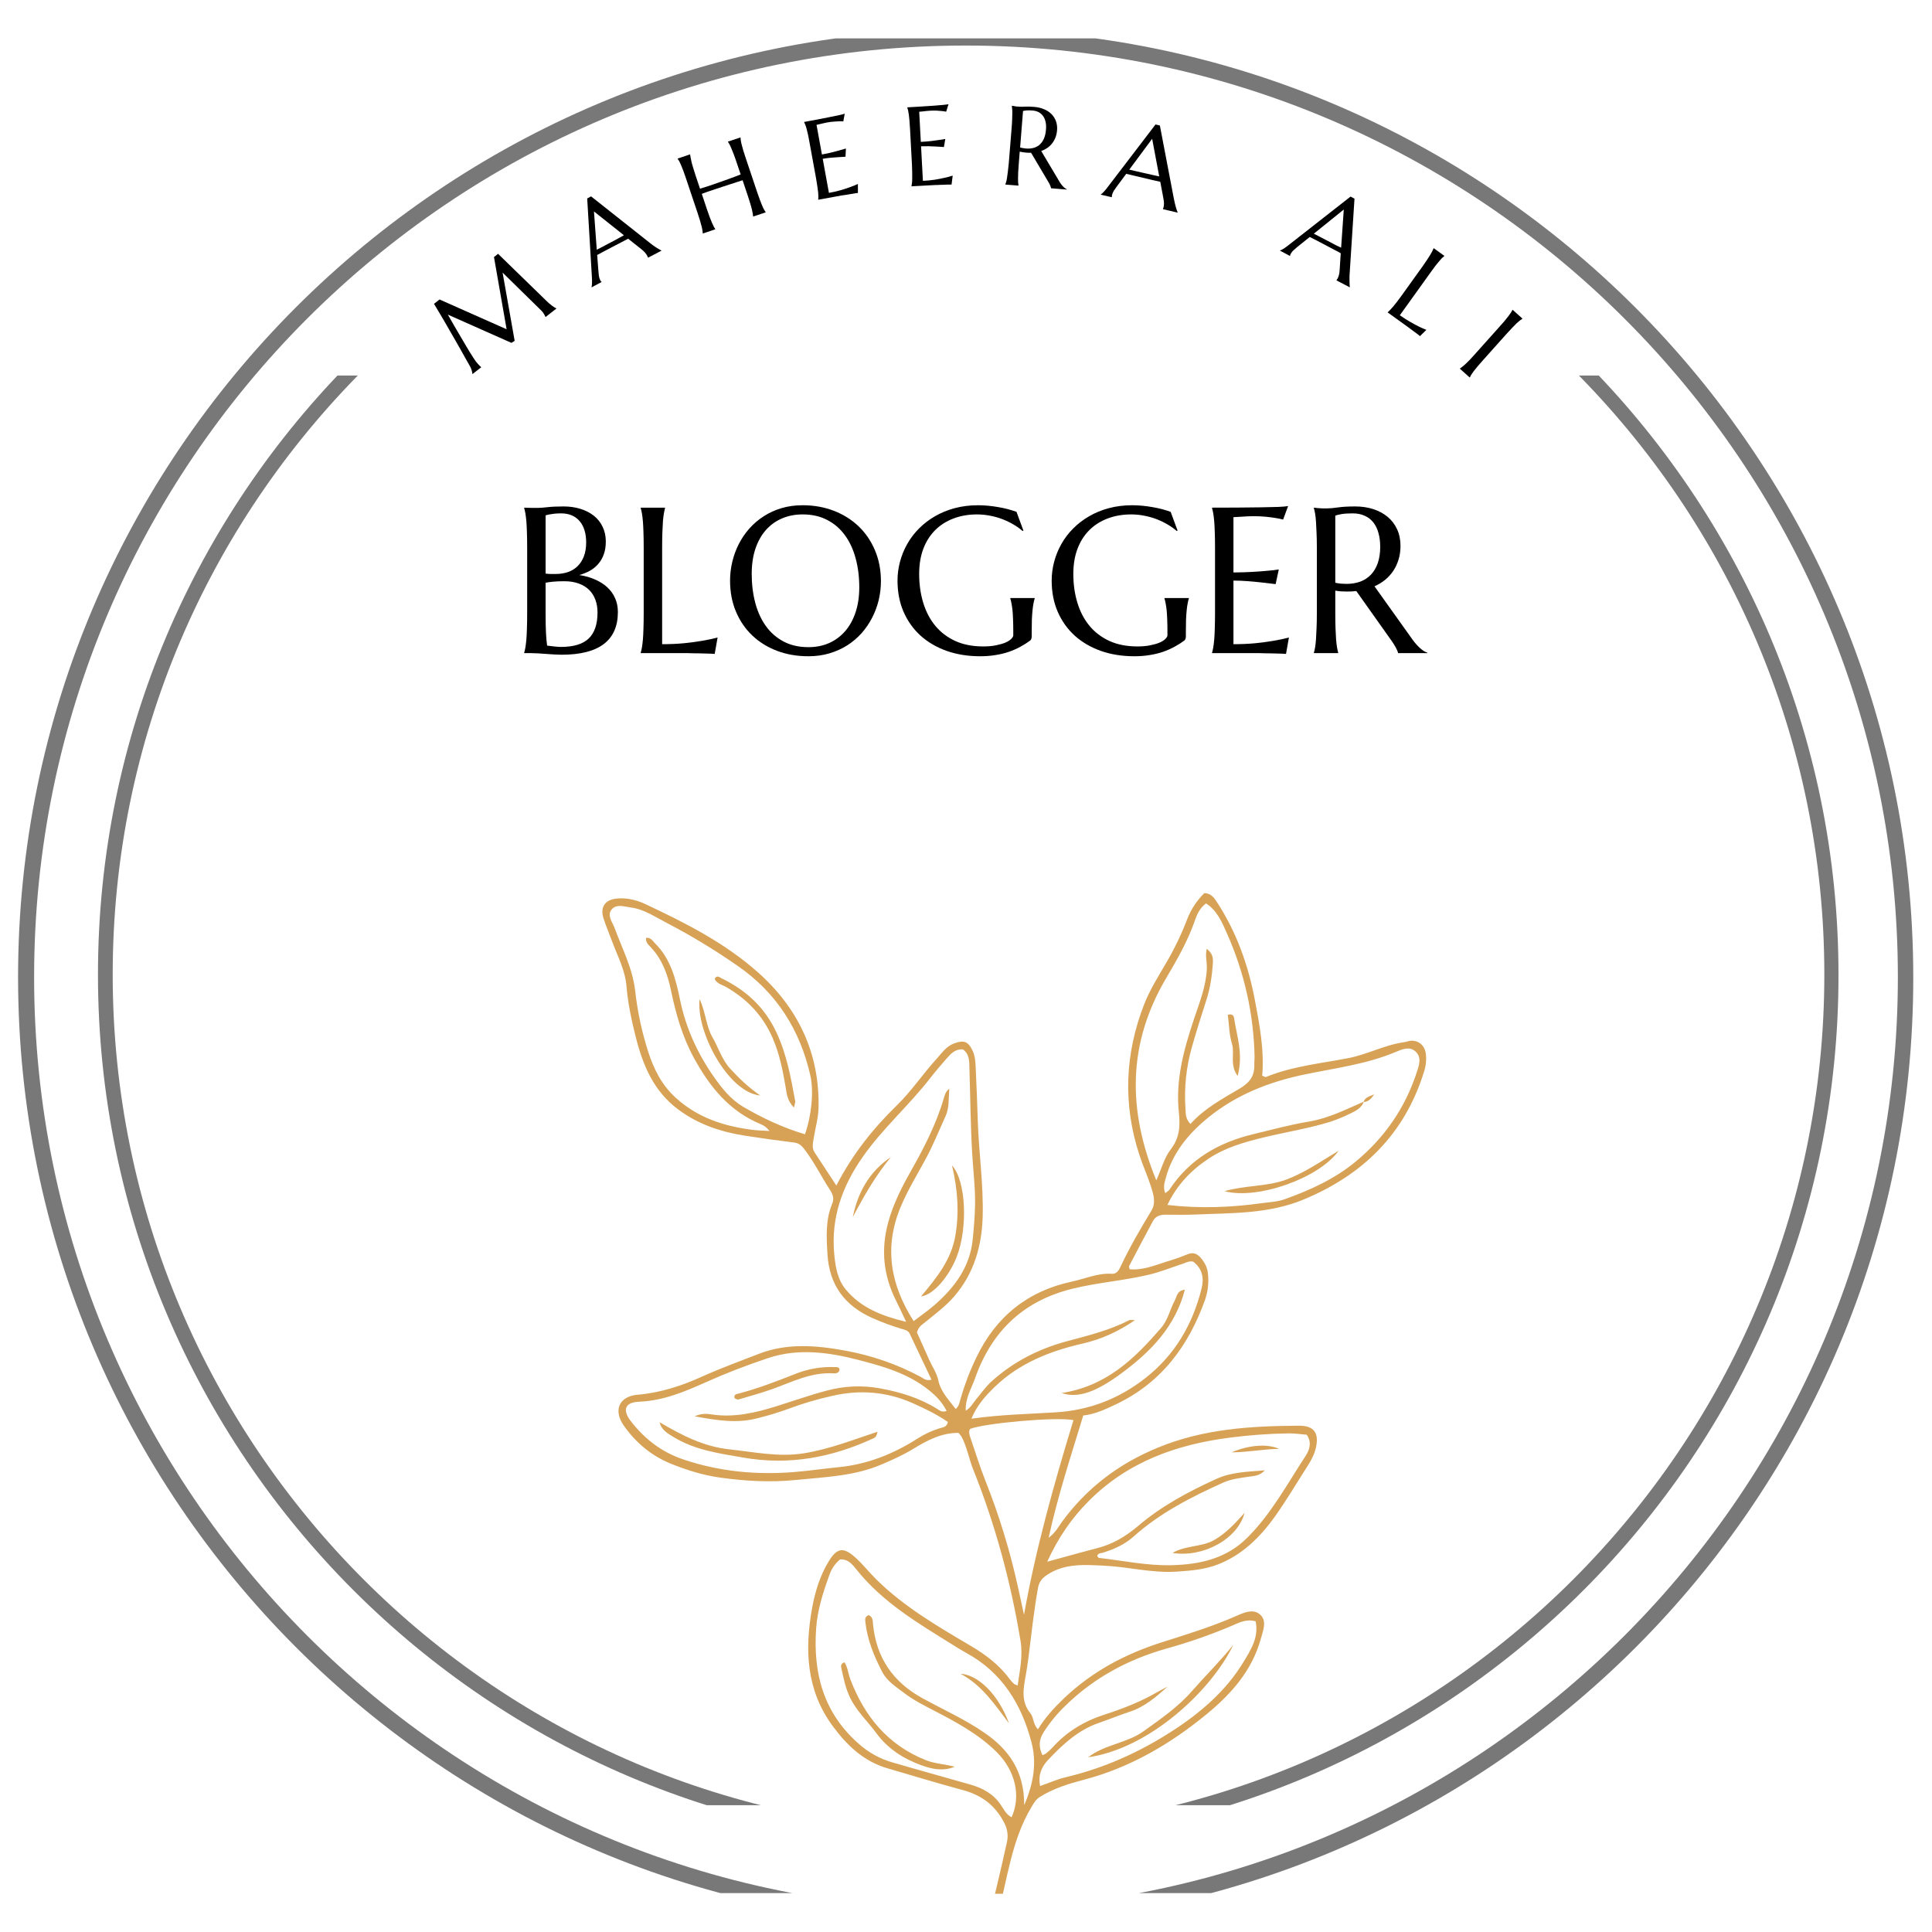 <svg xmlns="http://www.w3.org/2000/svg" xmlns:xlink="http://www.w3.org/1999/xlink" width="500" viewBox="0 0 375 375" height="500" preserveAspectRatio="xMidYMid meet"><defs><g></g><clipPath id="9601a91cbb"><path d="M 3.508 7.449 L 371.758 7.449 L 371.758 367.449 L 3.508 367.449 Z M 3.508 7.449 " clip-rule="nonzero"></path></clipPath><clipPath id="ffb6588dd6"><path d="M 19.016 72.891 L 357 72.891 L 357 350.391 L 19.016 350.391 Z M 19.016 72.891 " clip-rule="nonzero"></path></clipPath><clipPath id="9c79d72b51"><path d="M 116.422 173.328 L 276.922 173.328 L 276.922 367.578 L 116.422 367.578 Z M 116.422 173.328 " clip-rule="nonzero"></path></clipPath></defs><g clip-path="url(#9601a91cbb)"><path fill="#787878" d="M 187.438 373.707 C 86.07 373.707 3.508 291.145 3.508 189.652 C 3.508 88.164 86.07 5.727 187.438 5.727 C 288.801 5.727 371.363 88.289 371.363 189.652 C 371.488 291.145 288.926 373.707 187.438 373.707 Z M 187.438 8.84 C 87.688 8.84 6.621 89.906 6.621 189.652 C 6.621 289.398 87.812 370.594 187.438 370.594 C 287.059 370.594 368.375 289.398 368.375 189.652 C 368.375 89.906 287.184 8.84 187.438 8.84 Z M 187.438 8.84 " fill-opacity="1" fill-rule="nonzero"></path></g><g clip-path="url(#ffb6588dd6)"><path fill="#787878" d="M 187.93 358.191 C 94.84 358.191 19.016 282.367 19.016 189.16 C 19.016 95.953 94.84 20.246 187.93 20.246 C 281.023 20.246 356.848 96.066 356.848 189.16 C 356.961 282.367 281.137 358.191 187.93 358.191 Z M 187.93 23.105 C 96.324 23.105 21.875 97.555 21.875 189.16 C 21.875 280.766 96.441 355.332 187.93 355.332 C 279.422 355.332 354.102 280.766 354.102 189.16 C 354.102 97.555 279.535 23.105 187.93 23.105 Z M 187.93 23.105 " fill-opacity="1" fill-rule="nonzero"></path></g><g clip-path="url(#9c79d72b51)"><path fill="#d7a256" d="M 162.336 230.109 C 165.496 224 169.484 219.02 174.098 214.527 C 176.941 211.758 179.141 208.426 181.809 205.5 C 182.809 204.402 183.637 203.113 185.156 202.543 C 187.059 201.828 187.898 202.098 188.773 203.926 C 189.281 204.973 189.328 206.121 189.383 207.25 C 189.543 210.648 189.68 214.047 189.785 217.445 C 189.977 223.676 190.91 229.867 190.738 236.117 C 190.578 241.855 189.062 247.121 185.273 251.562 C 183.613 253.508 181.547 255.027 179.574 256.637 C 178.992 257.113 178.297 257.473 177.98 258.609 C 178.707 260.234 179.535 262.121 180.383 264 C 180.965 265.289 181.824 266.512 182.109 267.863 C 182.586 270.137 184.094 271.633 185.504 273.488 C 186.207 272.859 186.273 272.098 186.461 271.434 C 187.25 268.707 188.262 266.062 189.5 263.508 C 193.285 255.574 199.461 250.598 208.062 248.754 C 210.637 248.203 213.086 247.066 215.816 247.242 C 216.703 247.301 217.141 246.617 217.473 245.91 C 219.234 242.141 221.332 238.559 223.48 235 C 224.406 233.469 223.898 231.859 223.414 230.344 C 222.754 228.281 221.852 226.293 221.172 224.23 C 217.918 214.332 218.332 204.496 222.113 194.852 C 223.211 192.059 224.863 189.469 226.375 186.855 C 227.961 184.164 229.309 181.359 230.422 178.441 C 231.172 176.5 232.285 174.801 233.77 173.344 C 234.961 173.41 235.555 174.105 236.09 174.914 C 239.941 180.754 242.258 187.215 243.559 194.035 C 244.492 198.93 245.414 203.848 244.996 208.789 C 245.395 208.938 245.598 209.098 245.715 209.047 C 250.836 206.953 256.32 206.422 261.68 205.387 C 265.414 204.668 268.793 202.801 272.562 202.285 C 273.023 202.223 273.48 202.008 273.941 202 C 275.449 201.969 276.559 202.988 276.758 204.555 C 276.891 205.793 276.758 207 276.352 208.176 C 272.582 220.184 264.508 228.047 253.055 232.816 C 246.215 235.664 239.012 235.434 231.859 235.746 C 229.977 235.828 228.094 235.766 226.191 235.773 C 225.188 235.773 224.309 236.047 223.797 236.988 C 222.234 239.895 220.688 242.809 219.16 245.738 C 219.094 245.863 219.215 246.09 219.27 246.363 C 221.781 246.586 224.055 245.641 226.375 244.898 C 227.734 244.504 229.074 244.035 230.387 243.5 C 231.555 242.992 232.371 243.293 233.117 244.207 C 233.867 245.121 234.375 246.074 234.469 247.262 C 234.648 248.98 234.461 250.656 233.902 252.289 C 230.699 261.246 225.414 268.406 216.574 272.59 C 214.523 273.562 212.5 274.508 210.258 274.746 C 207.867 282.621 205.352 290.211 203.539 298.484 C 204.922 297.449 205.434 296.336 206.125 295.391 C 210.938 288.824 217.07 284.164 224.652 281.02 C 233.547 277.332 242.789 276.777 252.164 276.73 C 255.047 276.719 256.051 278.148 255.426 280.961 C 255.133 282.27 254.512 283.441 253.793 284.559 C 251.699 287.82 249.734 291.16 247.496 294.312 C 244.613 298.367 241.086 301.836 236.375 303.668 C 233.848 304.652 231.062 304.879 228.324 305.055 C 223.566 305.359 218.945 304.105 214.246 303.895 C 210.52 303.727 206.68 303.395 203.262 305.668 C 202.234 306.348 201.688 307.027 201.461 308.289 C 200.66 312.754 200.191 317.258 199.621 321.754 C 199.477 322.875 199.312 324 199.113 325.113 C 198.652 327.695 198.109 330.246 200.023 332.574 C 200.664 333.355 200.465 334.598 201.465 335.656 C 202.875 333.355 204.625 331.445 206.527 329.633 C 211.98 324.441 218.414 321.023 225.523 318.766 C 230.383 317.223 235.25 315.727 239.926 313.672 C 241.48 312.988 243.336 312.133 244.699 313.496 C 245.918 314.715 245.156 316.516 244.73 318.066 C 243.055 324.188 239.043 328.73 234.348 332.602 C 227.234 338.477 219.379 343.09 210.316 345.465 C 207.426 346.223 204.516 347.121 201.898 348.742 C 201.031 349.277 200.672 349.969 200.18 350.793 C 196.254 357.359 195.539 364.902 193.551 372.051 C 193.223 373.23 192.867 374.41 192.484 375.574 C 192.312 376.102 192.117 376.684 191.355 376.641 C 190.688 376.086 191.086 375.457 191.254 374.848 C 192.816 369.211 194.117 363.508 195.391 357.801 C 195.754 356.379 195.586 355.027 194.883 353.738 C 193.164 350.406 190.516 348.434 186.918 347.461 C 182 346.137 177.125 344.645 172.23 343.219 C 167.645 341.883 164.406 338.781 161.66 335.07 C 156.484 328.09 156.16 320.215 157.637 312.086 C 158.211 308.934 159.16 305.84 160.848 303.066 C 162.453 300.422 163.688 300.211 166.02 302.305 C 167.484 303.617 168.711 305.211 170.125 306.602 C 175.496 311.891 181.973 315.66 188.391 319.445 C 191.391 321.211 194.016 323.211 196.051 326 C 196.281 326.301 196.535 326.582 196.816 326.836 C 196.945 326.949 197.145 326.988 197.527 327.156 C 197.926 324.242 198.574 321.441 198.086 318.512 C 196.203 307.105 193.215 296.008 188.914 285.266 C 188.074 283.176 187.711 280.895 186.641 278.875 C 186.461 278.609 186.262 278.359 186.043 278.125 C 182.723 278.086 179.902 279.609 177.172 281.273 C 175.227 282.461 173.168 283.367 171.082 284.262 C 165.762 286.539 160.039 286.691 154.426 287.266 C 149.539 287.762 144.617 287.477 139.742 286.797 C 136.449 286.336 133.301 285.348 130.223 284.105 C 126.43 282.566 123.438 280.043 121.09 276.73 C 118.996 273.766 120.121 271.027 123.777 270.715 C 128.188 270.336 132.25 269.016 136.246 267.207 C 139.855 265.574 143.59 264.219 147.285 262.785 C 152.797 260.645 158.445 261.129 164.059 262.156 C 169.207 263.086 174.09 264.785 178.707 267.246 C 179.242 267.535 179.715 268.086 180.801 267.797 C 179.371 264.777 177.984 261.824 176.578 258.875 C 176.258 258.203 175.578 258.102 174.938 257.91 C 173.039 257.34 171.188 256.652 169.375 255.848 C 163.949 253.453 160.957 249.41 160.609 243.418 C 160.414 240.098 160.211 236.801 161.531 233.637 C 161.949 232.648 161.645 231.809 161.113 230.98 C 159.41 228.371 158.039 225.562 156.137 223.07 C 155.57 222.328 155.074 221.883 154.141 221.766 C 150.957 221.371 147.777 220.93 144.609 220.438 C 139.895 219.699 135.477 218.23 131.586 215.305 C 126.902 211.801 124.812 206.832 123.438 201.438 C 122.602 198.145 121.883 194.824 121.602 191.418 C 121.352 188.355 119.898 185.641 118.844 182.816 C 118.281 181.312 117.664 179.832 117.156 178.309 C 116.422 176.105 117.422 174.625 119.707 174.41 C 121.648 174.219 123.516 174.672 125.219 175.465 C 133.012 179.113 140.719 183.023 147.172 188.781 C 154.945 195.711 159.129 204.496 158.879 215.082 C 158.828 217.043 158.25 218.988 157.934 220.941 C 157.793 221.867 157.539 222.812 158.121 223.695 C 159.465 225.734 160.805 227.77 162.336 230.109 Z M 264.699 213.898 C 264.25 215.047 263.227 215.586 262.227 216.07 C 260.875 216.75 259.48 217.32 258.039 217.789 C 253.793 219.086 249.402 219.762 245.102 220.816 C 241.418 221.715 237.797 222.762 234.602 224.879 C 231.207 227.133 228.457 229.961 226.594 233.879 C 232.945 234.621 238.957 234.359 244.945 233.531 C 246.426 233.324 247.945 233.277 249.398 232.758 C 254.309 230.992 259.012 228.863 263.086 225.508 C 268.691 220.891 272.672 215.152 274.949 208.266 C 275.402 206.891 276.074 205.211 274.664 204.016 C 273.512 203.043 272.07 203.699 270.898 204.188 C 265.293 206.547 259.277 207.301 253.379 208.52 C 246.438 209.945 239.988 212.441 234.449 216.973 C 230.656 220.074 227.617 223.746 226.289 228.602 C 226.031 229.543 225.711 230.473 226.18 231.59 C 226.574 231.266 226.84 231.133 226.984 230.918 C 230.891 224.98 236.57 221.738 243.32 220.125 C 246.895 219.273 250.434 218.293 254.078 217.695 C 257.824 217.078 261.211 215.348 264.664 213.855 Z M 168.613 313.48 C 169.465 313.902 169.387 314.613 169.449 315.25 C 170.086 321.766 173.324 326.492 179.074 329.637 C 183.125 331.855 187.355 333.742 191.176 336.395 C 195.887 339.66 198.816 343.855 198.801 350.371 C 200.664 346.031 201.246 342.145 200.211 338.188 C 198.27 330.801 194.531 324.652 187.602 320.859 C 186.688 320.359 185.809 319.812 184.926 319.254 C 178.195 315.07 171.348 311.035 166.277 304.688 C 165.512 303.727 164.633 302.555 163.043 302.691 C 162.082 303.508 161.391 304.516 160.98 305.711 C 159.762 309.086 158.656 312.48 158.41 316.113 C 157.816 324.77 159.824 332.387 166.57 338.371 C 168.484 340.105 170.68 341.336 173.156 342.066 C 178.23 343.547 183.328 344.941 188.406 346.402 C 190.719 347.07 192.742 348.145 194.188 350.223 C 194.789 351.09 195.266 352.188 196.348 352.73 C 198.207 348.637 197.117 343.688 193.395 340.016 C 189.926 336.602 185.676 334.301 181.41 332.09 C 179.395 331.043 177.359 330.027 175.574 328.668 C 174.023 327.48 172.227 326.383 171.289 324.609 C 169.664 321.516 168.328 318.277 167.953 314.734 C 167.902 314.223 167.902 313.785 168.613 313.48 Z M 183.742 273.863 C 182.867 272.156 181.715 270.973 180.371 269.887 C 176.281 266.555 171.348 265.184 166.422 263.91 C 160.707 262.445 154.867 261.676 149.102 263.598 C 144.992 264.969 140.926 266.527 136.965 268.305 C 132.805 270.176 128.688 271.883 124.023 272.074 C 121.301 272.188 120.754 273.66 122.449 275.852 C 125.105 279.285 128.395 281.84 132.59 283.262 C 139.594 285.629 146.766 286.316 154.09 285.727 C 157.004 285.492 159.902 285.066 162.816 284.777 C 168.379 284.219 173.395 282.223 178.082 279.23 C 179.441 278.359 180.895 277.684 182.438 277.211 C 183.023 277.035 183.777 277.02 183.984 276.004 C 181.859 274.539 179.5 273.391 177.109 272.332 C 172.109 270.117 166.891 269.707 161.594 270.922 C 158.645 271.574 155.75 272.434 152.918 273.492 C 150.965 274.199 148.98 274.801 146.965 275.293 C 143.043 276.316 139.18 275.711 134.828 274.902 C 136.25 274.289 137.223 274.402 138.125 274.539 C 142.465 275.191 146.582 274.242 150.668 272.961 C 153.91 271.949 157.117 270.809 160.398 269.938 C 163.828 269 167.289 268.844 170.785 269.473 C 174.715 270.191 178.492 271.336 181.914 273.473 C 182.379 273.754 182.816 274.195 183.742 273.863 Z M 156.242 220.164 C 157.496 216.605 157.996 211.895 157.285 208.734 C 155.281 199.91 150.738 192.707 143.246 187.52 C 138.824 184.43 134.219 181.637 129.434 179.148 C 127.191 178 125.039 176.48 122.445 176.141 C 121.176 175.973 119.609 175.391 118.695 176.559 C 117.781 177.73 118.906 179.031 119.336 180.23 C 120.801 184.207 122.785 187.973 123.285 192.289 C 123.734 196.34 124.582 200.305 125.828 204.184 C 126.926 207.555 128.434 210.582 131.133 213.051 C 135.391 216.938 140.488 218.598 146.027 219.297 C 147.129 219.438 148.246 219.449 149.355 219.523 C 148.914 218.93 148.348 218.488 147.664 218.203 C 141.559 215.691 137.734 210.926 134.672 205.312 C 132.426 201.188 131.18 196.77 130.234 192.23 C 129.59 189.141 128.543 186.23 126.32 183.859 C 125.867 183.379 125.258 182.859 125.41 182.023 C 126.367 181.957 126.668 182.637 127.121 183.078 C 130.176 186.094 131.176 190.035 131.992 194.039 C 133.109 199.488 135.363 204.441 138.535 208.977 C 140.113 211.227 141.832 213.402 144.242 214.82 C 148 217.023 151.922 218.867 156.242 220.164 Z M 177.34 256.43 C 178.777 255.324 180.18 254.359 181.449 253.25 C 185.316 249.867 188.262 245.906 188.801 240.59 C 189.012 238.434 189.203 236.266 189.254 234.105 C 189.332 230.703 188.902 227.32 188.703 223.934 C 188.379 218.473 188.344 212.992 188.168 207.52 C 188.125 206.129 188.25 204.656 186.914 203.695 C 185.461 203.57 184.598 204.469 183.789 205.398 C 182.672 206.676 181.562 207.965 180.523 209.305 C 176.414 214.586 171.332 219.02 167.469 224.535 C 163.469 230.234 161.273 236.406 161.922 243.383 C 162.145 245.789 162.535 248.332 164.164 250.289 C 167.113 253.848 171.164 255.434 175.883 256.566 C 175.125 254.977 174.555 253.719 173.938 252.488 C 171.449 247.555 170.934 242.492 172.438 237.113 C 173.395 233.699 174.949 230.598 176.652 227.57 C 179.258 222.965 181.699 218.293 183.188 213.18 C 183.371 212.551 183.523 211.902 184.258 211.297 C 184.094 213.215 184.289 214.992 183.531 216.652 C 182.316 219.312 181.23 222.027 179.855 224.617 C 178.125 227.855 176.172 230.973 174.762 234.398 C 171.543 242.23 172.879 249.434 177.34 256.43 Z M 220.301 256.234 C 216.953 258.539 213.715 259.957 210.184 260.77 C 203.852 262.234 197.918 264.539 193.137 269.141 C 191.336 270.879 189.645 272.723 188.551 275.367 C 194.184 274.574 199.547 274.461 204.895 274.137 C 211.434 273.738 217.191 271.504 222.316 267.488 C 228.043 263.004 231.48 257.086 233.223 250.109 C 233.738 248.016 233.344 246.188 231.582 244.875 C 230.789 244.715 230.211 245.086 229.59 245.285 C 227.355 246.027 225.18 246.91 222.863 247.449 C 217.996 248.59 213 248.945 208.129 250.148 C 198.586 252.512 192.465 258.43 189.254 267.531 C 188.543 269.535 187.336 271.434 187.453 273.809 C 188.41 273.254 188.82 272.375 189.414 271.668 C 190.445 270.445 191.34 269.129 192.555 268.043 C 196.793 264.246 201.723 261.766 207.168 260.312 C 211.27 259.215 215.391 258.203 219.195 256.242 C 219.34 256.172 219.555 256.234 220.301 256.234 Z M 203.262 303.129 C 206.973 302.117 209.957 301.27 212.961 300.5 C 215.961 299.734 218.5 298.227 220.84 296.238 C 225.402 292.344 230.641 289.539 236.07 287.066 C 239 285.727 242.09 285.664 245.508 285.395 C 244.449 286.508 243.371 286.477 242.367 286.629 C 240.695 286.883 238.977 287.07 237.418 287.773 C 231.215 290.574 225.16 293.645 220.035 298.238 C 218.301 299.789 216.258 300.688 214.086 301.375 C 213.668 301.512 213.109 301.406 212.973 302.023 C 213.082 302.152 213.184 302.375 213.297 302.387 C 217.977 302.914 222.617 303.918 227.348 303.805 C 232.848 303.676 238.02 302.551 242.117 298.449 C 246.777 293.793 249.863 288.02 253.418 282.59 C 254.129 281.504 254.695 280.016 253.641 278.484 C 252.469 278.387 251.297 278.199 250.055 278.219 C 246.277 278.277 242.512 278.551 238.766 279.039 C 228.332 280.363 218.793 283.766 211.199 291.473 C 208 294.715 205.441 298.375 203.262 303.129 Z M 231.062 218.168 C 233.797 215.109 237.273 213.289 240.555 211.332 C 242.676 210.078 243.539 208.781 243.461 206.531 C 243.445 206.062 243.523 205.59 243.512 205.121 C 243.332 196.805 241.555 188.848 238.18 181.242 C 237.227 179.082 236.277 176.77 234.094 175.348 C 232.84 176.273 232.324 177.527 231.898 178.746 C 230.527 182.699 228.449 186.305 226.348 189.867 C 218.914 202.457 218.777 215.344 224.441 229.105 C 225.477 226.789 226 224.688 227.215 223.125 C 228.992 220.836 229.098 218.535 228.809 215.84 C 228.148 209.605 229.789 203.684 231.738 197.828 C 232.809 194.617 234.102 191.465 234.25 187.992 C 234.301 186.824 233.906 185.645 234.219 184.164 C 235.402 185.039 235.492 186.012 235.418 187.031 C 235.25 189.391 234.914 191.719 234.191 193.988 C 233.211 197.043 232.238 200.102 231.355 203.195 C 230.238 207.141 229.82 211.156 230.102 215.246 C 230.16 216.148 230.078 217.133 231.062 218.16 Z M 201.887 346.668 C 203.629 346.059 205.188 345.359 206.82 344.969 C 214.25 343.211 221.086 340.156 227.488 336.02 C 233.031 332.441 237.953 328.227 241.387 322.547 C 242.809 320.203 244.367 317.754 243.715 314.695 C 241.91 314.203 240.555 314.926 239.191 315.52 C 235.016 317.297 230.742 318.789 226.371 320 C 218.996 322.09 212.379 325.621 206.852 331.023 C 205.207 332.594 203.773 334.336 202.547 336.254 C 201.617 337.742 201.598 339.141 202.336 340.68 C 202.574 340.594 202.805 340.484 203.02 340.352 C 203.465 340 203.883 339.621 204.273 339.211 C 207.043 336.109 210.438 334.074 214.402 332.797 C 217.895 331.672 221.336 330.34 224.535 328.484 C 225.219 328.086 225.934 327.742 226.629 327.379 C 224.414 329.352 222.219 331.27 219.383 332.211 C 217.324 332.891 215.316 333.711 213.266 334.422 C 209.207 335.824 206.184 338.672 203.344 341.699 C 202.223 342.914 201.441 344.52 201.887 346.668 Z M 208.371 275.645 C 205.078 274.973 191.133 276.23 188.293 277.352 C 187.961 277.906 188.16 278.465 188.336 278.988 C 189.305 281.844 190.207 284.734 191.316 287.539 C 193.93 294.125 196 300.875 197.531 307.793 C 197.949 309.668 198.359 311.543 198.758 313.422 C 201.047 300.582 204.539 288.176 208.355 275.652 Z M 208.371 275.645 " fill-opacity="1" fill-rule="nonzero"></path></g><path fill="#d7a256" d="M 185.277 342.93 C 183.094 343.836 180.938 343.402 178.879 342.652 C 175.375 341.383 172.332 339.457 170.055 336.355 C 168.391 334.094 166.305 332.168 165.031 329.586 C 164.102 327.688 163.719 325.676 163.277 323.66 C 163.203 323.316 163.227 322.91 163.906 322.645 C 164.551 323.602 164.621 324.828 165.031 325.902 C 167.785 333.16 172.355 338.73 179.742 341.664 C 181.535 342.367 183.43 342.398 185.277 342.93 Z M 185.277 342.93 " fill-opacity="1" fill-rule="nonzero"></path><path fill="#d7a256" d="M 195.848 334.5 C 193.113 330.891 190.613 327.094 186.43 324.871 C 189.988 325.098 193.867 329.062 195.848 334.5 Z M 195.848 334.5 " fill-opacity="1" fill-rule="nonzero"></path><path fill="#d7a256" d="M 170.32 277.902 C 170.184 278.676 169.988 278.961 169.609 279.137 C 161.539 282.902 153.184 284.469 144.273 282.918 C 139.605 282.105 134.941 281.484 130.793 278.961 C 129.617 278.238 128.406 277.613 128.023 276.051 C 132.285 278.559 136.574 280.789 141.559 281.316 C 146.418 281.832 151.211 282.887 156.184 282.062 C 161.02 281.258 165.547 279.48 170.32 277.902 Z M 170.32 277.902 " fill-opacity="1" fill-rule="nonzero"></path><path fill="#d7a256" d="M 162.961 265.777 C 162.891 266.551 162.238 266.602 161.707 266.566 C 157.395 266.312 153.668 268.281 149.777 269.66 C 147.648 270.41 145.473 271.016 143.301 271.645 C 143.094 271.707 142.805 271.48 142.578 271.395 C 142.395 270.633 142.949 270.605 143.367 270.492 C 147.109 269.496 150.719 268.125 154.312 266.699 C 156.797 265.695 159.379 265.246 162.055 265.352 C 162.406 265.359 162.805 265.297 162.961 265.777 Z M 162.961 265.777 " fill-opacity="1" fill-rule="nonzero"></path><path fill="#d7a256" d="M 154.102 214.984 C 152.785 213.602 152.707 212.293 152.488 211.008 C 151.938 207.758 151.309 204.559 149.965 201.473 C 148.066 197.098 145.027 193.961 140.996 191.609 C 140.211 191.148 139.184 190.98 138.715 190.02 C 139.117 189.164 139.676 189.703 140.09 189.906 C 144.812 192.207 148.434 195.508 150.723 200.422 C 152.719 204.703 153.52 209.211 154.352 213.746 C 154.395 213.996 154.25 214.281 154.102 214.984 Z M 154.102 214.984 " fill-opacity="1" fill-rule="nonzero"></path><path fill="#d7a256" d="M 135.809 193.926 C 137.023 196.691 137.062 199.211 138.27 201.297 C 139.445 203.324 140.086 205.633 141.73 207.426 C 143.379 209.215 145.082 210.91 147.555 212.629 C 141.273 212.047 135.02 200.047 135.809 193.926 Z M 135.809 193.926 " fill-opacity="1" fill-rule="nonzero"></path><path fill="#d7a256" d="M 184.789 226.207 C 187.562 229.289 187.852 238.363 185.711 243.91 C 184.227 247.75 181.145 251.379 178.77 251.629 C 181.844 247.988 184.652 244.461 185.43 239.863 C 186.18 235.465 185.934 231.094 184.789 226.207 Z M 184.789 226.207 " fill-opacity="1" fill-rule="nonzero"></path><path fill="#d7a256" d="M 165.527 236.234 C 166.512 231.422 168.742 227.387 172.918 224.594 C 169.961 228.16 167.688 232.148 165.527 236.234 Z M 165.527 236.234 " fill-opacity="1" fill-rule="nonzero"></path><path fill="#d7a256" d="M 259.828 223.355 C 256.059 228.68 244.086 232.93 237.668 231.203 C 241.914 230.023 245.906 230.332 249.574 228.988 C 253.277 227.629 256.473 225.355 259.828 223.355 Z M 259.828 223.355 " fill-opacity="1" fill-rule="nonzero"></path><path fill="#d7a256" d="M 264.664 213.855 C 265.027 212.91 265.949 212.77 266.727 212.414 C 266.219 213.141 265.707 213.852 264.703 213.895 Z M 264.664 213.855 " fill-opacity="1" fill-rule="nonzero"></path><path fill="#d7a256" d="M 206.07 270.387 C 214.859 269.012 220.312 263.605 225.395 257.715 C 226.691 256.211 227.09 254.156 228.023 252.414 C 228.445 251.652 228.43 250.488 229.98 250.34 C 228.098 257.547 223.34 262.355 217.727 266.516 C 212.766 270.191 209.246 271.469 206.07 270.387 Z M 206.07 270.387 " fill-opacity="1" fill-rule="nonzero"></path><path fill="#d7a256" d="M 227.57 301.422 C 230.199 299.91 233.203 300.324 235.664 298.922 C 238.02 297.586 239.789 295.617 241.574 293.637 C 240.254 298.699 233.555 302.387 227.57 301.422 Z M 227.57 301.422 " fill-opacity="1" fill-rule="nonzero"></path><path fill="#d7a256" d="M 248.273 281.219 C 245.297 281.266 242.352 281.871 239.055 281.902 C 242.32 280.496 245.922 280.172 248.273 281.219 Z M 248.273 281.219 " fill-opacity="1" fill-rule="nonzero"></path><path fill="#d7a256" d="M 238.316 196.969 C 239.145 196.727 239.465 197.129 239.531 197.586 C 240.059 201.109 241.363 204.594 240.227 208.844 C 238.617 206.613 239.703 204.48 239.133 202.633 C 238.578 200.812 238.562 198.836 238.316 196.969 Z M 238.316 196.969 " fill-opacity="1" fill-rule="nonzero"></path><path fill="#d7a256" d="M 239.375 319.277 C 235.258 327.91 223.32 339.328 211.219 341.086 C 214.391 338.574 218.691 338.391 221.961 336.035 C 225.234 333.68 228.582 331.402 231.309 328.293 C 233.965 325.262 236.844 322.422 239.375 319.277 Z M 239.375 319.277 " fill-opacity="1" fill-rule="nonzero"></path><g fill="#000000" fill-opacity="1"><g transform="translate(81.523, 83.288)"><g></g></g></g><g fill="#000000" fill-opacity="1"><g transform="translate(91.115, 73.066)"><g><path d="M 0.578 -0.5 C 0.566 -0.645 0.531 -0.836 0.469 -1.078 C 0.414 -1.316 0.312 -1.586 0.156 -1.891 C -0.102 -2.336 -0.383 -2.832 -0.688 -3.375 C -1 -3.926 -1.32 -4.504 -1.656 -5.109 C -2 -5.711 -2.348 -6.328 -2.703 -6.953 C -3.066 -7.578 -3.422 -8.191 -3.766 -8.797 C -4.117 -9.41 -4.457 -10 -4.781 -10.562 C -5.113 -11.133 -5.414 -11.648 -5.688 -12.109 C -5.969 -12.578 -6.211 -12.984 -6.422 -13.328 C -6.629 -13.672 -6.781 -13.926 -6.875 -14.094 L -5.797 -14.938 L 7.219 -9.156 L 4.766 -23.172 L 5.562 -23.797 L 14.75 -14.859 C 15.039 -14.566 15.297 -14.328 15.516 -14.141 C 15.742 -13.953 15.941 -13.797 16.109 -13.672 C 16.285 -13.547 16.43 -13.445 16.547 -13.375 C 16.672 -13.312 16.773 -13.258 16.859 -13.219 L 16.891 -13.188 L 14.781 -11.531 L 14.75 -11.562 C 14.727 -11.645 14.672 -11.766 14.578 -11.922 C 14.492 -12.086 14.379 -12.27 14.234 -12.469 C 14.18 -12.539 14.117 -12.613 14.047 -12.688 C 13.984 -12.758 13.91 -12.832 13.828 -12.906 L 6.438 -20.156 L 8.781 -6.906 L 8.156 -6.516 L -4.188 -12 C -3.344 -10.508 -2.551 -9.141 -1.812 -7.891 C -1.5 -7.359 -1.188 -6.828 -0.875 -6.297 C -0.562 -5.773 -0.27 -5.285 0 -4.828 C 0.281 -4.379 0.531 -3.984 0.75 -3.641 C 0.969 -3.305 1.133 -3.062 1.25 -2.906 C 1.406 -2.719 1.547 -2.551 1.672 -2.406 C 1.805 -2.27 1.914 -2.156 2 -2.062 C 2.102 -1.957 2.203 -1.863 2.297 -1.781 L 0.609 -0.469 Z M 0.578 -0.5 "></path></g></g></g><g fill="#000000" fill-opacity="1"><g transform="translate(115.021, 55.662)"><g><path d="M 10.766 -5.641 L 10.75 -5.688 C 10.738 -5.719 10.719 -5.766 10.688 -5.828 C 10.664 -5.898 10.641 -5.957 10.609 -6 C 10.504 -6.207 10.363 -6.414 10.188 -6.625 C 10.008 -6.832 9.754 -7.066 9.422 -7.328 L 6.906 -9.328 C 6.562 -9.148 6.094 -8.906 5.5 -8.594 C 4.914 -8.289 4.285 -7.961 3.609 -7.609 C 3.098 -7.336 2.613 -7.082 2.156 -6.844 C 1.695 -6.602 1.273 -6.379 0.891 -6.172 L 1.125 -3.094 C 1.145 -2.801 1.176 -2.488 1.219 -2.156 C 1.258 -1.832 1.352 -1.523 1.5 -1.234 C 1.551 -1.148 1.598 -1.082 1.641 -1.031 C 1.68 -0.988 1.711 -0.969 1.734 -0.969 L 1.75 -0.922 L -0.188 0.109 L -0.203 0.062 C -0.148 -0.125 -0.117 -0.414 -0.109 -0.812 C -0.098 -1.207 -0.113 -1.688 -0.156 -2.25 L -1.047 -17.141 L -0.297 -17.547 L 10.938 -8.656 C 11.195 -8.438 11.457 -8.234 11.719 -8.047 C 11.977 -7.867 12.219 -7.707 12.438 -7.562 C 12.664 -7.426 12.859 -7.312 13.016 -7.219 C 13.18 -7.125 13.289 -7.066 13.344 -7.047 L 13.359 -7 Z M 1.844 -7.719 C 2.195 -7.906 2.566 -8.102 2.953 -8.312 C 3.348 -8.52 3.727 -8.719 4.094 -8.906 C 4.469 -9.102 4.82 -9.297 5.156 -9.484 C 5.488 -9.672 5.797 -9.844 6.078 -10 L 0.266 -14.625 L 0.812 -7.188 Z M 1.844 -7.719 "></path></g></g></g><g fill="#000000" fill-opacity="1"><g transform="translate(134.966, 45.813)"><g><path d="M 9.172 -10.828 C 8.898 -10.742 8.562 -10.633 8.156 -10.5 C 7.75 -10.363 7.301 -10.219 6.812 -10.062 C 6.332 -9.914 5.836 -9.754 5.328 -9.578 C 4.816 -9.41 4.312 -9.242 3.812 -9.078 C 3.32 -8.922 2.852 -8.766 2.406 -8.609 C 1.957 -8.453 1.57 -8.312 1.25 -8.188 L 2.25 -5.188 C 2.445 -4.613 2.625 -4.113 2.781 -3.688 C 2.945 -3.258 3.094 -2.895 3.219 -2.594 C 3.352 -2.289 3.473 -2.035 3.578 -1.828 C 3.691 -1.629 3.785 -1.473 3.859 -1.359 L 3.875 -1.312 L 1.453 -0.484 L 1.438 -0.531 C 1.438 -0.688 1.414 -0.875 1.375 -1.094 C 1.344 -1.32 1.285 -1.598 1.203 -1.922 C 1.129 -2.242 1.023 -2.617 0.891 -3.047 C 0.766 -3.484 0.602 -3.988 0.406 -4.562 L -1.812 -11.172 C -2 -11.742 -2.172 -12.238 -2.328 -12.656 C -2.492 -13.082 -2.641 -13.445 -2.766 -13.75 C -2.898 -14.062 -3.02 -14.316 -3.125 -14.516 C -3.238 -14.711 -3.344 -14.875 -3.438 -15 L -3.438 -15.031 L -1.016 -15.859 L -1.016 -15.828 C -0.992 -15.66 -0.961 -15.469 -0.922 -15.25 C -0.891 -15.031 -0.832 -14.754 -0.75 -14.422 C -0.676 -14.098 -0.57 -13.723 -0.438 -13.297 C -0.312 -12.867 -0.156 -12.367 0.031 -11.797 L 0.906 -9.188 C 1.258 -9.289 1.66 -9.414 2.109 -9.562 C 2.566 -9.707 3.035 -9.863 3.516 -10.031 C 4.004 -10.195 4.492 -10.367 4.984 -10.547 C 5.484 -10.723 5.969 -10.895 6.438 -11.062 C 6.906 -11.238 7.344 -11.398 7.75 -11.547 C 8.156 -11.691 8.504 -11.828 8.797 -11.953 L 7.953 -14.453 C 7.766 -15.023 7.586 -15.52 7.422 -15.938 C 7.266 -16.363 7.117 -16.727 6.984 -17.031 C 6.859 -17.344 6.738 -17.598 6.625 -17.797 C 6.52 -17.992 6.422 -18.16 6.328 -18.297 L 6.328 -18.328 L 8.766 -19.141 L 8.766 -19.109 C 8.773 -18.953 8.797 -18.758 8.828 -18.531 C 8.859 -18.312 8.914 -18.039 9 -17.719 C 9.082 -17.395 9.188 -17.016 9.312 -16.578 C 9.445 -16.148 9.609 -15.648 9.797 -15.078 L 12.016 -8.469 C 12.211 -7.895 12.391 -7.395 12.547 -6.969 C 12.711 -6.551 12.859 -6.188 12.984 -5.875 C 13.109 -5.57 13.227 -5.32 13.344 -5.125 C 13.457 -4.926 13.555 -4.766 13.641 -4.641 L 13.656 -4.594 L 11.219 -3.781 L 11.203 -3.828 C 11.203 -3.973 11.18 -4.156 11.141 -4.375 C 11.109 -4.602 11.051 -4.879 10.969 -5.203 C 10.895 -5.523 10.789 -5.898 10.656 -6.328 C 10.531 -6.766 10.367 -7.27 10.172 -7.844 Z M 9.172 -10.828 "></path></g></g></g><g fill="#000000" fill-opacity="1"><g transform="translate(157.332, 39.044)"><g><path d="M -1.25 -15.375 C -0.363 -15.531 0.508 -15.691 1.375 -15.859 C 2.238 -16.023 3.031 -16.18 3.75 -16.328 C 4.469 -16.473 5.082 -16.598 5.594 -16.703 C 6.102 -16.816 6.445 -16.91 6.625 -16.984 L 6.359 -15.484 C 6.117 -15.504 5.832 -15.508 5.5 -15.5 C 5.238 -15.488 4.91 -15.469 4.516 -15.438 C 4.129 -15.414 3.688 -15.359 3.188 -15.266 C 3.02 -15.242 2.82 -15.203 2.594 -15.141 C 2.363 -15.086 2.141 -15.035 1.922 -14.984 C 1.672 -14.922 1.414 -14.863 1.156 -14.812 L 2.203 -9.062 C 2.922 -9.188 3.566 -9.32 4.141 -9.469 C 4.723 -9.613 5.211 -9.742 5.609 -9.859 C 6.086 -9.984 6.504 -10.102 6.859 -10.219 L 6.781 -8.625 C 6.289 -8.602 5.797 -8.57 5.297 -8.531 C 4.848 -8.508 4.359 -8.473 3.828 -8.422 C 3.305 -8.367 2.816 -8.301 2.359 -8.219 L 3.562 -1.609 C 4.383 -1.754 5.141 -1.926 5.828 -2.125 C 6.516 -2.32 7.109 -2.516 7.609 -2.703 C 8.203 -2.91 8.727 -3.125 9.188 -3.344 L 9.188 -1.594 C 9.102 -1.582 8.977 -1.566 8.812 -1.547 C 8.645 -1.523 8.457 -1.492 8.25 -1.453 C 8.039 -1.422 7.816 -1.383 7.578 -1.344 C 7.348 -1.312 7.133 -1.273 6.938 -1.234 C 6.738 -1.203 6.562 -1.176 6.406 -1.156 C 6.25 -1.133 6.133 -1.117 6.062 -1.109 L 1.5 -0.281 L 1.484 -0.328 C 1.504 -0.473 1.516 -0.66 1.516 -0.891 C 1.516 -1.117 1.5 -1.395 1.469 -1.719 C 1.438 -2.051 1.383 -2.441 1.312 -2.891 C 1.25 -3.336 1.164 -3.859 1.062 -4.453 L -0.188 -11.297 C -0.289 -11.891 -0.391 -12.41 -0.484 -12.859 C -0.586 -13.305 -0.68 -13.691 -0.766 -14.016 C -0.848 -14.336 -0.93 -14.598 -1.016 -14.797 C -1.098 -15.004 -1.176 -15.188 -1.25 -15.344 Z M -1.25 -15.375 "></path></g></g></g><g fill="#000000" fill-opacity="1"><g transform="translate(175.386, 36.241)"><g><path d="M 0.719 -15.406 C 1.613 -15.457 2.5 -15.508 3.375 -15.562 C 4.25 -15.625 5.051 -15.676 5.781 -15.719 C 6.52 -15.77 7.145 -15.82 7.656 -15.875 C 8.176 -15.926 8.531 -15.973 8.719 -16.016 L 8.266 -14.562 C 8.035 -14.613 7.754 -14.656 7.422 -14.688 C 7.148 -14.719 6.82 -14.742 6.438 -14.766 C 6.051 -14.785 5.602 -14.781 5.094 -14.75 C 4.926 -14.738 4.723 -14.723 4.484 -14.703 C 4.254 -14.68 4.031 -14.656 3.812 -14.625 C 3.551 -14.594 3.289 -14.566 3.031 -14.547 L 3.344 -8.703 C 4.07 -8.742 4.727 -8.797 5.312 -8.859 C 5.906 -8.93 6.406 -9 6.812 -9.062 C 7.289 -9.125 7.719 -9.191 8.094 -9.266 L 7.828 -7.703 C 7.336 -7.742 6.836 -7.773 6.328 -7.797 C 5.867 -7.828 5.379 -7.848 4.859 -7.859 C 4.348 -7.867 3.859 -7.863 3.391 -7.844 L 3.75 -1.141 C 4.582 -1.18 5.348 -1.254 6.047 -1.359 C 6.742 -1.473 7.359 -1.594 7.891 -1.719 C 8.492 -1.844 9.039 -1.988 9.531 -2.156 L 9.312 -0.422 C 9.227 -0.41 9.098 -0.406 8.922 -0.406 C 8.754 -0.414 8.566 -0.414 8.359 -0.406 C 8.148 -0.395 7.926 -0.383 7.688 -0.375 C 7.457 -0.375 7.238 -0.367 7.031 -0.359 C 6.832 -0.348 6.648 -0.336 6.484 -0.328 C 6.328 -0.328 6.211 -0.328 6.141 -0.328 L 1.531 -0.078 L 1.531 -0.125 C 1.562 -0.27 1.594 -0.457 1.625 -0.688 C 1.656 -0.914 1.672 -1.191 1.672 -1.516 C 1.68 -1.848 1.68 -2.238 1.672 -2.688 C 1.672 -3.145 1.656 -3.676 1.625 -4.281 L 1.25 -11.234 C 1.219 -11.836 1.18 -12.363 1.141 -12.812 C 1.098 -13.27 1.055 -13.664 1.016 -14 C 0.973 -14.332 0.926 -14.602 0.875 -14.812 C 0.82 -15.031 0.77 -15.219 0.719 -15.375 Z M 0.719 -15.406 "></path></g></g></g><g fill="#000000" fill-opacity="1"><g transform="translate(193.615, 35.701)"><g><path d="M 4.125 -3.859 C 4.07 -3.254 4.035 -2.727 4.016 -2.281 C 3.992 -1.832 3.984 -1.441 3.984 -1.109 C 3.984 -0.785 3.988 -0.508 4 -0.281 C 4.02 -0.051 4.047 0.133 4.078 0.281 L 4.078 0.328 L 1.531 0.125 L 1.531 0.078 C 1.582 -0.066 1.641 -0.25 1.703 -0.469 C 1.766 -0.688 1.816 -0.957 1.859 -1.281 C 1.91 -1.613 1.961 -2 2.016 -2.438 C 2.078 -2.875 2.133 -3.398 2.188 -4.016 L 2.75 -10.969 C 2.801 -11.562 2.832 -12.086 2.844 -12.547 C 2.863 -13.004 2.875 -13.395 2.875 -13.719 C 2.883 -14.051 2.875 -14.332 2.844 -14.562 C 2.82 -14.789 2.801 -14.984 2.781 -15.141 L 2.781 -15.172 L 3.234 -15.109 C 3.359 -15.078 3.5 -15.051 3.656 -15.031 C 3.82 -15.02 3.992 -15.008 4.172 -15 C 4.453 -14.969 4.832 -14.969 5.312 -15 C 5.789 -15.031 6.395 -15.016 7.125 -14.953 C 7.812 -14.898 8.438 -14.754 9 -14.516 C 9.57 -14.285 10.055 -13.973 10.453 -13.578 C 10.848 -13.18 11.145 -12.719 11.344 -12.188 C 11.539 -11.656 11.613 -11.066 11.562 -10.422 C 11.52 -9.91 11.414 -9.441 11.25 -9.016 C 11.082 -8.586 10.863 -8.203 10.594 -7.859 C 10.32 -7.516 10.004 -7.219 9.641 -6.969 C 9.285 -6.727 8.898 -6.535 8.484 -6.391 L 11.797 -0.828 C 11.953 -0.547 12.102 -0.301 12.25 -0.094 C 12.395 0.113 12.535 0.289 12.672 0.438 C 12.805 0.582 12.938 0.703 13.062 0.797 C 13.195 0.898 13.332 0.984 13.469 1.047 L 13.469 1.094 L 10.391 0.844 C 10.379 0.707 10.32 0.52 10.219 0.281 C 10.125 0.051 10.004 -0.176 9.859 -0.406 L 6.516 -6.047 C 6.359 -6.047 6.195 -6.047 6.031 -6.047 C 5.863 -6.055 5.695 -6.066 5.531 -6.078 C 5.32 -6.098 5.113 -6.125 4.906 -6.156 C 4.707 -6.188 4.508 -6.223 4.312 -6.266 Z M 4.391 -7.078 C 4.566 -7.023 4.754 -6.984 4.953 -6.953 C 5.148 -6.922 5.344 -6.895 5.531 -6.875 C 6.07 -6.832 6.566 -6.875 7.016 -7 C 7.473 -7.125 7.867 -7.336 8.203 -7.641 C 8.535 -7.941 8.805 -8.332 9.016 -8.812 C 9.223 -9.289 9.352 -9.859 9.406 -10.516 C 9.457 -11.035 9.438 -11.52 9.344 -11.969 C 9.258 -12.414 9.109 -12.797 8.891 -13.109 C 8.68 -13.43 8.406 -13.691 8.062 -13.891 C 7.719 -14.086 7.301 -14.207 6.812 -14.25 C 6.32 -14.289 5.926 -14.297 5.625 -14.266 C 5.332 -14.234 5.109 -14.195 4.953 -14.156 Z M 4.391 -7.078 "></path></g></g></g><g fill="#000000" fill-opacity="1"><g transform="translate(213.881, 37.831)"><g><path d="M 11.844 2.766 L 11.859 2.719 C 11.867 2.688 11.883 2.633 11.906 2.562 C 11.938 2.5 11.957 2.441 11.969 2.391 C 12.02 2.16 12.047 1.91 12.047 1.641 C 12.047 1.379 12.004 1.035 11.922 0.609 L 11.328 -2.547 C 10.941 -2.629 10.426 -2.742 9.781 -2.891 C 9.145 -3.047 8.453 -3.211 7.703 -3.391 C 7.141 -3.523 6.602 -3.648 6.094 -3.766 C 5.594 -3.879 5.133 -3.988 4.719 -4.094 L 2.875 -1.609 C 2.695 -1.367 2.516 -1.109 2.328 -0.828 C 2.148 -0.555 2.023 -0.258 1.953 0.062 C 1.93 0.145 1.922 0.211 1.922 0.266 C 1.922 0.328 1.926 0.375 1.938 0.406 L 1.922 0.453 L -0.219 -0.047 L -0.203 -0.094 C -0.035 -0.195 0.176 -0.395 0.438 -0.688 C 0.707 -0.977 1.008 -1.352 1.344 -1.812 L 10.406 -13.672 L 11.25 -13.469 L 13.938 0.594 C 14 0.938 14.066 1.258 14.141 1.562 C 14.211 1.875 14.285 2.156 14.359 2.406 C 14.43 2.664 14.5 2.879 14.562 3.047 C 14.633 3.223 14.68 3.336 14.703 3.391 L 14.688 3.438 Z M 6.438 -4.641 C 6.832 -4.547 7.242 -4.453 7.672 -4.359 C 8.098 -4.266 8.516 -4.172 8.922 -4.078 C 9.328 -3.984 9.719 -3.895 10.094 -3.812 C 10.477 -3.727 10.82 -3.656 11.125 -3.594 L 9.75 -10.891 L 5.312 -4.906 Z M 6.438 -4.641 "></path></g></g></g><g fill="#000000" fill-opacity="1"><g transform="translate(235.493, 43.643)"><g></g></g></g><g fill="#000000" fill-opacity="1"><g transform="translate(248.64, 48.764)"><g><path d="M 10.766 5.656 L 10.781 5.609 C 10.812 5.586 10.844 5.539 10.875 5.469 C 10.914 5.406 10.953 5.352 10.984 5.312 C 11.086 5.102 11.176 4.867 11.25 4.609 C 11.32 4.348 11.367 4.004 11.391 3.578 L 11.594 0.391 C 11.258 0.191 10.797 -0.055 10.203 -0.359 C 9.617 -0.672 8.988 -1.004 8.312 -1.359 C 7.801 -1.629 7.312 -1.883 6.844 -2.125 C 6.383 -2.363 5.961 -2.578 5.578 -2.766 L 3.188 -0.844 C 2.957 -0.656 2.719 -0.445 2.469 -0.219 C 2.219 0 2.02 0.254 1.875 0.547 C 1.82 0.629 1.789 0.695 1.781 0.75 C 1.77 0.812 1.766 0.852 1.766 0.875 L 1.75 0.922 L -0.188 -0.109 L -0.172 -0.156 C 0.004 -0.195 0.258 -0.328 0.594 -0.547 C 0.926 -0.766 1.312 -1.051 1.75 -1.406 L 13.5 -10.609 L 14.266 -10.203 L 13.344 4.078 C 13.312 4.422 13.297 4.75 13.297 5.062 C 13.297 5.383 13.297 5.676 13.297 5.938 C 13.305 6.195 13.316 6.422 13.328 6.609 C 13.348 6.797 13.359 6.91 13.359 6.953 L 13.344 7 Z M 7.406 -2.875 C 7.758 -2.688 8.129 -2.492 8.516 -2.297 C 8.91 -2.098 9.289 -1.898 9.656 -1.703 C 10.02 -1.504 10.375 -1.316 10.719 -1.141 C 11.07 -0.973 11.391 -0.82 11.672 -0.688 L 12.188 -8.094 L 6.375 -3.406 Z M 7.406 -2.875 "></path></g></g></g><g fill="#000000" fill-opacity="1"><g transform="translate(268.082, 59.741)"><g><path d="M 3.625 1.453 C 4.312 1.93 4.961 2.348 5.578 2.703 C 6.191 3.055 6.738 3.352 7.219 3.594 C 7.781 3.875 8.301 4.102 8.781 4.281 L 7.531 5.5 C 7.469 5.445 7.367 5.363 7.234 5.25 C 7.098 5.145 6.945 5.031 6.781 4.906 C 6.613 4.789 6.438 4.66 6.25 4.516 C 6.062 4.367 5.883 4.238 5.719 4.125 C 5.551 4.008 5.406 3.898 5.281 3.797 C 5.156 3.703 5.062 3.633 5 3.594 L 1.25 0.891 L 1.281 0.859 C 1.395 0.754 1.531 0.625 1.688 0.469 C 1.852 0.312 2.039 0.109 2.25 -0.141 C 2.469 -0.391 2.711 -0.691 2.984 -1.047 C 3.266 -1.41 3.582 -1.836 3.938 -2.328 L 8 -7.984 C 8.352 -8.473 8.648 -8.906 8.891 -9.281 C 9.141 -9.664 9.352 -10 9.531 -10.281 C 9.707 -10.57 9.844 -10.816 9.938 -11.016 C 10.031 -11.223 10.109 -11.398 10.172 -11.547 L 10.188 -11.578 L 12.266 -10.078 L 12.25 -10.047 C 12.125 -9.953 11.984 -9.828 11.828 -9.672 C 11.672 -9.516 11.484 -9.305 11.266 -9.047 C 11.047 -8.797 10.797 -8.488 10.516 -8.125 C 10.242 -7.758 9.93 -7.332 9.578 -6.844 Z M 3.625 1.453 "></path></g></g></g><g fill="#000000" fill-opacity="1"><g transform="translate(282.147, 70.478)"><g><path d="M 1.234 1.047 C 1.359 0.961 1.508 0.848 1.688 0.703 C 1.875 0.566 2.086 0.383 2.328 0.156 C 2.566 -0.062 2.844 -0.332 3.156 -0.656 C 3.469 -0.988 3.828 -1.383 4.234 -1.844 L 8.875 -7.031 C 9.281 -7.477 9.629 -7.875 9.922 -8.219 C 10.211 -8.562 10.457 -8.867 10.656 -9.141 C 10.863 -9.41 11.023 -9.641 11.141 -9.828 C 11.254 -10.016 11.348 -10.18 11.422 -10.328 L 11.438 -10.359 L 13.359 -8.641 L 13.344 -8.609 C 13.207 -8.523 13.051 -8.414 12.875 -8.281 C 12.695 -8.145 12.484 -7.961 12.234 -7.734 C 11.992 -7.504 11.719 -7.223 11.406 -6.891 C 11.094 -6.566 10.734 -6.18 10.328 -5.734 L 5.688 -0.547 C 5.281 -0.086 4.93 0.312 4.641 0.656 C 4.348 1 4.102 1.301 3.906 1.562 C 3.707 1.832 3.547 2.062 3.422 2.25 C 3.305 2.445 3.219 2.617 3.156 2.766 L 3.125 2.797 L 1.203 1.078 Z M 1.234 1.047 "></path></g></g></g><g fill="#000000" fill-opacity="1"><g transform="translate(98.931, 126.77)"><g><path d="M 3.391 -20.516 C 3.391 -21.629 3.375 -22.602 3.344 -23.438 C 3.32 -24.27 3.285 -24.988 3.234 -25.594 C 3.18 -26.207 3.117 -26.719 3.047 -27.125 C 2.973 -27.531 2.895 -27.867 2.812 -28.141 L 2.812 -28.234 C 3.07 -28.211 3.348 -28.203 3.641 -28.203 C 3.891 -28.191 4.164 -28.188 4.469 -28.188 C 4.781 -28.188 5.102 -28.188 5.438 -28.188 C 5.906 -28.188 6.539 -28.234 7.344 -28.328 C 8.156 -28.422 9.195 -28.469 10.469 -28.469 C 11.656 -28.469 12.742 -28.312 13.734 -28 C 14.734 -27.688 15.598 -27.242 16.328 -26.672 C 17.055 -26.098 17.625 -25.383 18.031 -24.531 C 18.445 -23.688 18.656 -22.727 18.656 -21.656 C 18.656 -20.75 18.531 -19.938 18.281 -19.219 C 18.031 -18.508 17.676 -17.883 17.219 -17.344 C 16.77 -16.812 16.227 -16.363 15.594 -16 C 14.957 -15.645 14.258 -15.363 13.5 -15.156 C 14.613 -14.988 15.629 -14.703 16.547 -14.297 C 17.473 -13.898 18.266 -13.398 18.922 -12.797 C 19.586 -12.191 20.098 -11.484 20.453 -10.672 C 20.816 -9.867 21 -8.973 21 -7.984 C 21 -5.223 20.086 -3.148 18.266 -1.766 C 16.441 -0.379 13.711 0.312 10.078 0.312 C 9.68 0.312 9.219 0.297 8.688 0.266 C 8.164 0.234 7.633 0.195 7.094 0.156 C 6.551 0.113 6.016 0.078 5.484 0.047 C 4.961 0.016 4.504 0 4.109 0 L 2.812 0 L 2.812 -0.078 C 2.895 -0.348 2.973 -0.688 3.047 -1.094 C 3.117 -1.508 3.18 -2.016 3.234 -2.609 C 3.285 -3.211 3.32 -3.93 3.344 -4.766 C 3.375 -5.598 3.391 -6.578 3.391 -7.703 Z M 10.609 -13.953 C 9.711 -13.953 8.961 -13.922 8.359 -13.859 C 7.754 -13.797 7.289 -13.727 6.969 -13.656 L 6.969 -7.703 C 6.969 -6.16 6.992 -4.891 7.047 -3.891 C 7.098 -2.898 7.172 -2.086 7.266 -1.453 C 7.766 -1.391 8.258 -1.332 8.75 -1.281 C 9.25 -1.227 9.648 -1.203 9.953 -1.203 C 12.41 -1.203 14.207 -1.75 15.344 -2.844 C 16.477 -3.938 17.047 -5.617 17.047 -7.891 C 17.047 -8.785 16.91 -9.602 16.641 -10.344 C 16.367 -11.082 15.969 -11.719 15.438 -12.25 C 14.906 -12.789 14.234 -13.207 13.422 -13.5 C 12.617 -13.801 11.68 -13.953 10.609 -13.953 Z M 6.969 -15.438 C 7.332 -15.395 7.66 -15.367 7.953 -15.359 C 8.242 -15.359 8.551 -15.359 8.875 -15.359 C 9.77 -15.359 10.582 -15.484 11.312 -15.734 C 12.051 -15.992 12.676 -16.379 13.188 -16.891 C 13.707 -17.398 14.113 -18.035 14.406 -18.797 C 14.695 -19.566 14.844 -20.469 14.844 -21.5 C 14.844 -22.352 14.738 -23.125 14.531 -23.812 C 14.32 -24.508 14.008 -25.102 13.594 -25.594 C 13.176 -26.094 12.664 -26.473 12.062 -26.734 C 11.457 -26.992 10.77 -27.125 10 -27.125 C 9.5 -27.125 9.062 -27.102 8.688 -27.062 C 8.312 -27.02 7.992 -26.973 7.734 -26.922 C 7.43 -26.867 7.176 -26.805 6.969 -26.734 Z M 6.969 -15.438 "></path></g></g></g><g fill="#000000" fill-opacity="1"><g transform="translate(121.551, 126.77)"><g><path d="M 6.969 -1.734 C 8.52 -1.734 9.941 -1.797 11.234 -1.922 C 12.535 -2.055 13.672 -2.207 14.641 -2.375 C 15.773 -2.562 16.805 -2.781 17.734 -3.031 L 17.172 0.156 C 17.004 0.145 16.766 0.129 16.453 0.109 C 16.141 0.098 15.789 0.086 15.406 0.078 C 15.02 0.066 14.613 0.055 14.188 0.047 C 13.758 0.047 13.352 0.039 12.969 0.031 C 12.594 0.02 12.254 0.008 11.953 0 C 11.66 0 11.445 0 11.312 0 L 2.812 0 L 2.812 -0.078 C 2.895 -0.348 2.973 -0.688 3.047 -1.094 C 3.117 -1.508 3.18 -2.016 3.234 -2.609 C 3.285 -3.211 3.32 -3.93 3.344 -4.766 C 3.375 -5.598 3.391 -6.578 3.391 -7.703 L 3.391 -20.516 C 3.391 -21.629 3.375 -22.602 3.344 -23.438 C 3.32 -24.27 3.285 -24.988 3.234 -25.594 C 3.18 -26.207 3.117 -26.719 3.047 -27.125 C 2.973 -27.531 2.895 -27.867 2.812 -28.141 L 2.812 -28.234 L 7.531 -28.234 L 7.531 -28.141 C 7.457 -27.867 7.383 -27.531 7.312 -27.125 C 7.238 -26.719 7.176 -26.207 7.125 -25.594 C 7.082 -24.988 7.047 -24.27 7.016 -23.438 C 6.984 -22.602 6.969 -21.629 6.969 -20.516 Z M 6.969 -1.734 "></path></g></g></g><g fill="#000000" fill-opacity="1"><g transform="translate(140.096, 126.77)"><g><path d="M 15.688 -28.703 C 17.875 -28.703 19.895 -28.344 21.75 -27.625 C 23.613 -26.906 25.219 -25.898 26.562 -24.609 C 27.914 -23.316 28.973 -21.766 29.734 -19.953 C 30.504 -18.148 30.891 -16.148 30.891 -13.953 C 30.891 -12.703 30.742 -11.473 30.453 -10.266 C 30.16 -9.066 29.734 -7.926 29.172 -6.844 C 28.617 -5.77 27.938 -4.773 27.125 -3.859 C 26.312 -2.953 25.383 -2.164 24.344 -1.5 C 23.301 -0.844 22.148 -0.328 20.891 0.047 C 19.629 0.422 18.27 0.609 16.812 0.609 C 14.613 0.609 12.586 0.258 10.734 -0.438 C 8.879 -1.145 7.273 -2.141 5.922 -3.422 C 4.566 -4.711 3.508 -6.258 2.75 -8.062 C 1.988 -9.863 1.609 -11.867 1.609 -14.078 C 1.609 -15.316 1.754 -16.539 2.047 -17.75 C 2.336 -18.957 2.758 -20.102 3.312 -21.188 C 3.875 -22.281 4.555 -23.281 5.359 -24.188 C 6.172 -25.102 7.098 -25.895 8.141 -26.562 C 9.18 -27.238 10.332 -27.766 11.594 -28.141 C 12.863 -28.516 14.227 -28.703 15.688 -28.703 Z M 16.812 -1.156 C 18.27 -1.156 19.598 -1.414 20.797 -1.938 C 22.004 -2.469 23.047 -3.234 23.922 -4.234 C 24.797 -5.234 25.473 -6.445 25.953 -7.875 C 26.441 -9.312 26.688 -10.945 26.688 -12.781 C 26.688 -14.801 26.453 -16.672 25.984 -18.391 C 25.523 -20.117 24.832 -21.613 23.906 -22.875 C 22.988 -24.145 21.844 -25.133 20.469 -25.844 C 19.102 -26.562 17.508 -26.922 15.688 -26.922 C 14.227 -26.922 12.895 -26.66 11.688 -26.141 C 10.477 -25.629 9.438 -24.879 8.562 -23.891 C 7.695 -22.91 7.02 -21.703 6.531 -20.266 C 6.051 -18.836 5.812 -17.211 5.812 -15.391 C 5.812 -13.379 6.039 -11.504 6.5 -9.766 C 6.957 -8.035 7.645 -6.531 8.562 -5.25 C 9.477 -3.977 10.625 -2.977 12 -2.25 C 13.383 -1.52 14.988 -1.156 16.812 -1.156 Z M 16.812 -1.156 "></path></g></g></g><g fill="#000000" fill-opacity="1"><g transform="translate(172.598, 126.77)"><g><path d="M 27.656 -3.312 C 27.656 -3.164 27.641 -3.016 27.609 -2.859 C 27.578 -2.703 27.5 -2.566 27.375 -2.453 C 26.789 -2.016 26.148 -1.609 25.453 -1.234 C 24.766 -0.859 24.02 -0.531 23.219 -0.25 C 22.426 0.02 21.566 0.227 20.641 0.375 C 19.711 0.531 18.719 0.609 17.656 0.609 C 15.27 0.609 13.094 0.258 11.125 -0.438 C 9.156 -1.145 7.461 -2.141 6.047 -3.422 C 4.641 -4.711 3.547 -6.258 2.766 -8.062 C 1.992 -9.863 1.609 -11.867 1.609 -14.078 C 1.609 -15.316 1.77 -16.539 2.094 -17.75 C 2.414 -18.957 2.883 -20.102 3.5 -21.188 C 4.113 -22.281 4.875 -23.281 5.781 -24.188 C 6.688 -25.102 7.719 -25.895 8.875 -26.562 C 10.039 -27.238 11.32 -27.766 12.719 -28.141 C 14.125 -28.516 15.641 -28.703 17.266 -28.703 C 17.891 -28.703 18.531 -28.672 19.188 -28.609 C 19.844 -28.547 20.492 -28.457 21.141 -28.344 C 21.785 -28.238 22.406 -28.109 23 -27.953 C 23.594 -27.797 24.16 -27.617 24.703 -27.422 L 26.047 -23.781 L 25.891 -23.703 C 25.367 -24.16 24.773 -24.582 24.109 -24.969 C 23.441 -25.363 22.727 -25.707 21.969 -26 C 21.207 -26.289 20.41 -26.516 19.578 -26.672 C 18.742 -26.836 17.898 -26.922 17.047 -26.922 C 15.391 -26.922 13.875 -26.66 12.5 -26.141 C 11.125 -25.629 9.938 -24.879 8.938 -23.891 C 7.945 -22.91 7.176 -21.703 6.625 -20.266 C 6.082 -18.836 5.812 -17.211 5.812 -15.391 C 5.812 -13.379 6.07 -11.516 6.594 -9.797 C 7.113 -8.078 7.891 -6.586 8.922 -5.328 C 9.961 -4.066 11.258 -3.078 12.812 -2.359 C 14.375 -1.648 16.191 -1.297 18.266 -1.297 C 19.18 -1.297 20 -1.367 20.719 -1.516 C 21.445 -1.66 22.062 -1.836 22.562 -2.047 C 23.062 -2.266 23.438 -2.504 23.688 -2.766 C 23.945 -3.023 24.078 -3.258 24.078 -3.469 L 24.078 -4.234 C 24.078 -5.148 24.062 -5.941 24.031 -6.609 C 24.008 -7.285 23.973 -7.867 23.922 -8.359 C 23.867 -8.848 23.805 -9.27 23.734 -9.625 C 23.672 -9.977 23.594 -10.305 23.5 -10.609 L 23.5 -10.688 L 28.234 -10.688 L 28.234 -10.609 C 28.148 -10.336 28.07 -10.016 28 -9.641 C 27.926 -9.266 27.863 -8.816 27.812 -8.297 C 27.758 -7.785 27.719 -7.188 27.688 -6.5 C 27.664 -5.812 27.656 -5.016 27.656 -4.109 Z M 27.656 -3.312 "></path></g></g></g><g fill="#000000" fill-opacity="1"><g transform="translate(202.521, 126.77)"><g><path d="M 27.656 -3.312 C 27.656 -3.164 27.641 -3.016 27.609 -2.859 C 27.578 -2.703 27.5 -2.566 27.375 -2.453 C 26.789 -2.016 26.148 -1.609 25.453 -1.234 C 24.766 -0.859 24.02 -0.531 23.219 -0.25 C 22.426 0.02 21.566 0.227 20.641 0.375 C 19.711 0.531 18.719 0.609 17.656 0.609 C 15.27 0.609 13.094 0.258 11.125 -0.438 C 9.156 -1.145 7.461 -2.141 6.047 -3.422 C 4.641 -4.711 3.547 -6.258 2.766 -8.062 C 1.992 -9.863 1.609 -11.867 1.609 -14.078 C 1.609 -15.316 1.77 -16.539 2.094 -17.75 C 2.414 -18.957 2.883 -20.102 3.5 -21.188 C 4.113 -22.281 4.875 -23.281 5.781 -24.188 C 6.688 -25.102 7.719 -25.895 8.875 -26.562 C 10.039 -27.238 11.32 -27.766 12.719 -28.141 C 14.125 -28.516 15.641 -28.703 17.266 -28.703 C 17.891 -28.703 18.531 -28.672 19.188 -28.609 C 19.844 -28.547 20.492 -28.457 21.141 -28.344 C 21.785 -28.238 22.406 -28.109 23 -27.953 C 23.594 -27.797 24.16 -27.617 24.703 -27.422 L 26.047 -23.781 L 25.891 -23.703 C 25.367 -24.16 24.773 -24.582 24.109 -24.969 C 23.441 -25.363 22.727 -25.707 21.969 -26 C 21.207 -26.289 20.41 -26.516 19.578 -26.672 C 18.742 -26.836 17.898 -26.922 17.047 -26.922 C 15.391 -26.922 13.875 -26.66 12.5 -26.141 C 11.125 -25.629 9.938 -24.879 8.938 -23.891 C 7.945 -22.91 7.176 -21.703 6.625 -20.266 C 6.082 -18.836 5.812 -17.211 5.812 -15.391 C 5.812 -13.379 6.07 -11.516 6.594 -9.797 C 7.113 -8.078 7.891 -6.586 8.922 -5.328 C 9.961 -4.066 11.258 -3.078 12.812 -2.359 C 14.375 -1.648 16.191 -1.297 18.266 -1.297 C 19.18 -1.297 20 -1.367 20.719 -1.516 C 21.445 -1.66 22.062 -1.836 22.562 -2.047 C 23.062 -2.266 23.438 -2.504 23.688 -2.766 C 23.945 -3.023 24.078 -3.258 24.078 -3.469 L 24.078 -4.234 C 24.078 -5.148 24.062 -5.941 24.031 -6.609 C 24.008 -7.285 23.973 -7.867 23.922 -8.359 C 23.867 -8.848 23.805 -9.27 23.734 -9.625 C 23.672 -9.977 23.594 -10.305 23.5 -10.609 L 23.5 -10.688 L 28.234 -10.688 L 28.234 -10.609 C 28.148 -10.336 28.07 -10.016 28 -9.641 C 27.926 -9.266 27.863 -8.816 27.812 -8.297 C 27.758 -7.785 27.719 -7.188 27.688 -6.5 C 27.664 -5.812 27.656 -5.016 27.656 -4.109 Z M 27.656 -3.312 "></path></g></g></g><g fill="#000000" fill-opacity="1"><g transform="translate(232.444, 126.77)"><g><path d="M 2.812 -28.234 C 4.457 -28.234 6.086 -28.238 7.703 -28.25 C 9.328 -28.258 10.812 -28.273 12.156 -28.297 C 13.508 -28.316 14.664 -28.344 15.625 -28.375 C 16.582 -28.414 17.234 -28.473 17.578 -28.547 L 16.609 -25.922 C 16.18 -26.035 15.676 -26.141 15.094 -26.234 C 14.594 -26.316 13.984 -26.395 13.266 -26.469 C 12.555 -26.539 11.738 -26.578 10.812 -26.578 C 10.488 -26.578 10.109 -26.566 9.672 -26.547 C 9.234 -26.523 8.812 -26.5 8.406 -26.469 C 7.938 -26.445 7.457 -26.422 6.969 -26.391 L 6.969 -15.656 C 8.32 -15.664 9.539 -15.703 10.625 -15.766 C 11.719 -15.828 12.645 -15.895 13.406 -15.969 C 14.301 -16.039 15.086 -16.129 15.766 -16.234 L 15.156 -13.391 C 14.25 -13.504 13.32 -13.613 12.375 -13.719 C 11.562 -13.812 10.676 -13.895 9.719 -13.969 C 8.758 -14.039 7.844 -14.078 6.969 -14.078 L 6.969 -1.734 C 8.52 -1.734 9.941 -1.797 11.234 -1.922 C 12.535 -2.055 13.672 -2.207 14.641 -2.375 C 15.773 -2.562 16.805 -2.781 17.734 -3.031 L 17.172 0.156 C 17.004 0.145 16.766 0.129 16.453 0.109 C 16.141 0.098 15.789 0.086 15.406 0.078 C 15.02 0.066 14.613 0.055 14.188 0.047 C 13.758 0.047 13.352 0.039 12.969 0.031 C 12.594 0.02 12.254 0.008 11.953 0 C 11.66 0 11.445 0 11.312 0 L 2.812 0 L 2.812 -0.078 C 2.895 -0.348 2.973 -0.688 3.047 -1.094 C 3.117 -1.508 3.18 -2.016 3.234 -2.609 C 3.285 -3.211 3.32 -3.93 3.344 -4.766 C 3.375 -5.598 3.391 -6.578 3.391 -7.703 L 3.391 -20.516 C 3.391 -21.629 3.375 -22.602 3.344 -23.438 C 3.32 -24.27 3.285 -24.988 3.234 -25.594 C 3.18 -26.207 3.117 -26.719 3.047 -27.125 C 2.973 -27.531 2.895 -27.867 2.812 -28.141 Z M 2.812 -28.234 "></path></g></g></g><g fill="#000000" fill-opacity="1"><g transform="translate(252.21, 126.77)"><g><path d="M 6.969 -7.703 C 6.969 -6.578 6.984 -5.598 7.016 -4.766 C 7.047 -3.93 7.082 -3.211 7.125 -2.609 C 7.176 -2.016 7.238 -1.508 7.312 -1.094 C 7.383 -0.688 7.457 -0.348 7.531 -0.078 L 7.531 0 L 2.812 0 L 2.812 -0.078 C 2.895 -0.348 2.973 -0.688 3.047 -1.094 C 3.117 -1.508 3.176 -2.016 3.219 -2.609 C 3.258 -3.211 3.297 -3.926 3.328 -4.75 C 3.367 -5.582 3.391 -6.566 3.391 -7.703 L 3.391 -20.516 C 3.391 -21.629 3.367 -22.602 3.328 -23.438 C 3.297 -24.27 3.258 -24.988 3.219 -25.594 C 3.176 -26.195 3.117 -26.703 3.047 -27.109 C 2.973 -27.523 2.895 -27.867 2.812 -28.141 L 2.812 -28.234 L 3.641 -28.141 C 3.891 -28.117 4.164 -28.102 4.469 -28.094 C 4.781 -28.094 5.102 -28.094 5.438 -28.094 C 5.945 -28.094 6.633 -28.156 7.5 -28.281 C 8.375 -28.406 9.488 -28.469 10.844 -28.469 C 12.102 -28.469 13.266 -28.297 14.328 -27.953 C 15.398 -27.609 16.332 -27.109 17.125 -26.453 C 17.914 -25.797 18.531 -24.988 18.969 -24.031 C 19.406 -23.082 19.625 -22.008 19.625 -20.812 C 19.625 -19.863 19.5 -18.984 19.25 -18.172 C 19.008 -17.367 18.672 -16.641 18.234 -15.984 C 17.797 -15.328 17.27 -14.742 16.656 -14.234 C 16.039 -13.734 15.348 -13.312 14.578 -12.969 L 21.5 -3.266 C 21.832 -2.785 22.145 -2.363 22.438 -2 C 22.738 -1.645 23.023 -1.336 23.297 -1.078 C 23.566 -0.828 23.828 -0.617 24.078 -0.453 C 24.328 -0.297 24.582 -0.172 24.844 -0.078 L 24.844 0 L 19.156 0 C 19.113 -0.25 18.984 -0.578 18.766 -0.984 C 18.547 -1.398 18.297 -1.812 18.016 -2.219 L 11.047 -12.047 C 10.742 -12.016 10.441 -11.988 10.141 -11.969 C 9.836 -11.957 9.531 -11.953 9.219 -11.953 C 8.844 -11.953 8.469 -11.961 8.094 -11.984 C 7.719 -12.016 7.344 -12.062 6.969 -12.125 Z M 6.969 -13.656 C 7.32 -13.582 7.68 -13.523 8.047 -13.484 C 8.422 -13.453 8.773 -13.438 9.109 -13.438 C 10.098 -13.438 11 -13.582 11.812 -13.875 C 12.625 -14.176 13.316 -14.629 13.891 -15.234 C 14.461 -15.836 14.906 -16.586 15.219 -17.484 C 15.531 -18.391 15.688 -19.441 15.688 -20.641 C 15.688 -21.629 15.57 -22.523 15.344 -23.328 C 15.125 -24.129 14.797 -24.805 14.359 -25.359 C 13.922 -25.922 13.363 -26.352 12.688 -26.656 C 12.02 -26.969 11.242 -27.125 10.359 -27.125 C 9.453 -27.125 8.727 -27.078 8.188 -26.984 C 7.645 -26.891 7.238 -26.789 6.969 -26.688 Z M 6.969 -13.656 "></path></g></g></g></svg>